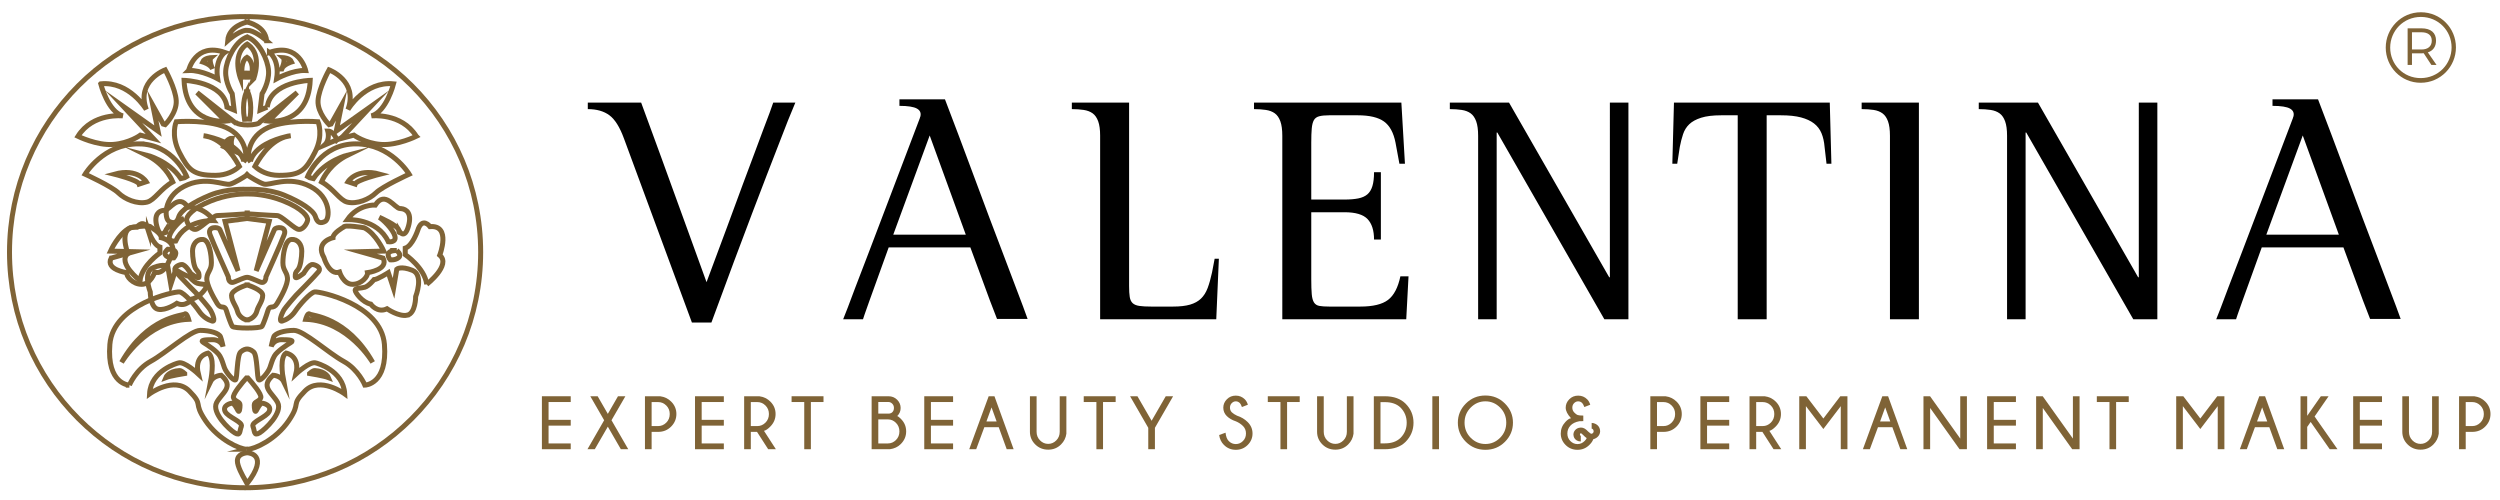 <svg viewBox="0 0 1000 200" xmlns="http://www.w3.org/2000/svg" data-name="Layer 1" id="Layer_1">
  <defs>
    <style>
      .cls-1 {
        fill: none;
        stroke: #7f6336;
        stroke-miterlimit: 10;
        stroke-width: 2px;
      }

      .cls-2 {
        fill: #7f6336;
      }
    </style>
  </defs>
  <path d="M89.35,58.567s1.213-3.243,3.385-3.243c0,0-.967,3.243,1.209,5.198l-4.594-1.955Z" class="cls-1"></path>
  <path d="M62.763,90.601c-1.342-4.793.828-6.267,2.689-6.464.158-.02.308-.031.452-.031,1.933,0,5.558-6.923,9.185-1.298,0,0,6.281-.431,10.396,5.412,0,0-11.12-.647-15.232,8.226,0,0-3.14.429-2.415-2.167.726-2.592,4.595-6.271,5.804-6.923,0,0-7.005,3.032-7.251,4.759-.241,1.734-.241.438-.241.438,0,0-1.931,3.244-3.386-1.952Z" class="cls-1"></path>
  <path d="M67.112,99.693c5.32,0,2.418,3.463,2.418,3.463,0,0-1.935.215-3.14-.871-1.205-1.078.722-2.592.722-2.592Z" class="cls-1"></path>
  <path d="M59.381,92.332s1.931,5.63,4.589,6.493v2.387s-7.251,4.974-7.975,11.031c0,0-9.186-7.139-4.84-10.822,0,0-4.35-11.256,3.631-10.607,0,0,2.898-3.891,4.596,1.519Z" class="cls-1"></path>
  <path d="M63.243,123.716c-3.141-.647-3.141-6.923-3.141-6.923,0,0-3.143-8.01,1.21-9.745,4.349-1.728,5.8-.43,5.8-.43l1.211,7.144,1.929-5.842s4.112,2.588,5.323,2.588c0,0,1.932,2.387,3.383,2.815,1.45.439,3.623.225,3.623,1.087,0,.867-2.657,4.548-5.797,5.197,0,0-2.421,3.463-6.046,1.727,0,0-4.349,3.034-7.496,2.383Z" class="cls-1"></path>
  <g>
    <g>
      <path d="M228.291,158.499v2.312h-8.865v7.127h8.865v2.312h-8.865v7.127h8.865v2.312h-11.53v-21.19h11.53Z" class="cls-2"></path>
      <path d="M234.986,179.689l6.671-11.589-5.537-9.601h2.945l4.064,7.053,4.064-7.053h2.96l-5.551,9.601,6.7,11.589h-2.96l-5.213-9.027-5.213,9.027h-2.93Z" class="cls-2"></path>
      <path d="M260.648,172.753v6.936h-2.665v-21.19h6.067c1.767.236,3.244.953,4.432,2.15,1.384,1.384,2.076,3.04,2.076,4.962,0,1.935-.702,3.608-2.106,5.021-1.404,1.414-3.132,2.12-5.183,2.12h-2.621ZM260.648,160.826v9.601h2.621c1.237,0,2.317-.459,3.24-1.376.922-.919,1.384-2.064,1.384-3.439,0-1.363-.462-2.503-1.384-3.416-.923-.913-2.003-1.369-3.24-1.369h-2.621Z" class="cls-2"></path>
      <path d="M289.534,158.499v2.312h-8.865v7.127h8.865v2.312h-8.865v7.127h8.865v2.312h-11.53v-21.19h11.53Z" class="cls-2"></path>
      <path d="M302.812,172.753h-2.489v6.936h-2.665v-21.19h6.067c1.767.236,3.244.953,4.432,2.15,1.384,1.384,2.076,3.04,2.076,4.962,0,1.935-.712,3.614-2.135,5.036-.942.953-1.777,1.517-2.503,1.693l4.756,7.348h-3.078l-4.462-6.936ZM300.323,160.826v9.601h2.621c1.237,0,2.317-.459,3.24-1.376.922-.919,1.384-2.064,1.384-3.439,0-1.363-.462-2.503-1.384-3.416-.923-.913-2.003-1.369-3.24-1.369h-2.621Z" class="cls-2"></path>
      <path d="M324.35,160.811v18.878h-2.651v-18.878h-5.066v-2.312h12.767v2.312h-5.051Z" class="cls-2"></path>
      <path d="M360.403,167.6c1.374,1.376,2.062,3.033,2.062,4.977,0,1.925-.712,3.599-2.135,5.021-1.149,1.159-2.602,1.855-4.359,2.091h-7.319v-21.19h6.729c1.384,0,2.542.467,3.475,1.399.932.934,1.399,2.028,1.399,3.284,0,1.266-.457,2.352-1.369,3.254.324.08.829.467,1.517,1.163ZM351.317,160.797v4.653h4.27c.579-.059,1.026-.25,1.34-.574.432-.421.648-.987.648-1.693,0-.686-.226-1.256-.677-1.708-.452-.45-.962-.677-1.531-.677h-4.05ZM355.175,177.377c1.227,0,2.299-.459,3.217-1.376.918-.919,1.377-2.059,1.377-3.425,0-1.363-.459-2.507-1.377-3.431-.918-.921-1.99-1.384-3.217-1.384h-3.858v9.616h3.858Z" class="cls-2"></path>
      <path d="M381.234,158.499v2.312h-8.865v7.127h8.865v2.312h-8.865v7.127h8.865v2.312h-11.53v-21.19h11.53Z" class="cls-2"></path>
      <path d="M397.781,158.499l7.672,21.19h-2.768l-3.195-8.806h-5.758l-3.254,8.806h-2.783l7.775-21.19h2.312ZM398.649,168.586l-2.032-5.625-2.047,5.625h4.079Z" class="cls-2"></path>
      <path d="M423.884,158.499h2.665v14.99c-.226,1.66-.938,3.088-2.135,4.285-1.384,1.395-3.098,2.091-5.139,2.091-2.062,0-3.794-.705-5.198-2.112-1.404-1.409-2.106-3.08-2.106-5.015v-14.239h2.665v14.239c0,1.355.461,2.497,1.384,3.425.922.928,2.007,1.391,3.254,1.391,1.237,0,2.314-.463,3.232-1.391.918-.928,1.377-2.07,1.377-3.425v-14.239Z" class="cls-2"></path>
      <path d="M441.211,160.811v18.878h-2.651v-18.878h-5.066v-2.312h12.767v2.312h-5.051Z" class="cls-2"></path>
      <path d="M459.303,171.119l-7.274-12.62h2.945l5.669,9.807,5.654-9.807h2.945l-7.274,12.62v8.57h-2.665v-8.57Z" class="cls-2"></path>
      <path d="M494.37,168.542c-1.522-.501-2.744-1.212-3.667-2.135-.923-.921-1.384-2.036-1.384-3.343,0-1.275.479-2.398,1.436-3.364.957-.968,2.147-1.452,3.571-1.452,1.404,0,2.606.496,3.608,1.487.52.511.928,1.228,1.222,2.15l-2.385.928c-.294-.795-.56-1.311-.795-1.546-.481-.49-1.031-.736-1.649-.736-.609,0-1.151.238-1.627.715-.476.475-.714,1.081-.714,1.817,0,.728.245,1.346.736,1.855.51.492,1.208.942,2.091,1.355,1.688.551,3.102,1.395,4.241,2.533,1.305,1.296,1.958,2.827,1.958,4.594s-.646,3.296-1.936,4.588c-1.291,1.29-2.874,1.935-4.749,1.935-1.885,0-3.48-.663-4.786-1.988-1.021-1.01-1.649-2.32-1.885-3.932l2.562-.928c.157,1.542.594,2.665,1.311,3.372.785.787,1.718,1.178,2.798,1.178,1.09,0,2.039-.404,2.849-1.214s1.215-1.813,1.215-3.012c0-1.197-.398-2.194-1.193-2.989-.805-.795-1.748-1.418-2.827-1.87Z" class="cls-2"></path>
      <path d="M514.834,160.811v18.878h-2.651v-18.878h-5.066v-2.312h12.767v2.312h-5.051Z" class="cls-2"></path>
      <path d="M538.743,158.499h2.665v14.99c-.226,1.66-.938,3.088-2.135,4.285-1.384,1.395-3.098,2.091-5.139,2.091-2.062,0-3.794-.705-5.198-2.112-1.404-1.409-2.106-3.08-2.106-5.015v-14.239h2.665v14.239c0,1.355.461,2.497,1.384,3.425.922.928,2.007,1.391,3.254,1.391,1.237,0,2.314-.463,3.232-1.391.918-.928,1.377-2.07,1.377-3.425v-14.239Z" class="cls-2"></path>
      <path d="M554.008,158.499c3.534.021,6.282,1.016,8.246,2.989,2.1,2.12,3.151,4.653,3.151,7.598,0,2.974-1.07,5.537-3.21,7.687-1.924,1.925-4.653,2.897-8.187,2.916h-4.476v-21.19h4.476ZM552.197,160.855v16.492h1.796c2.631,0,4.697-.726,6.199-2.179,1.659-1.658,2.489-3.686,2.489-6.082,0-2.375-.83-4.403-2.489-6.082-1.502-1.433-3.569-2.15-6.199-2.15h-1.796Z" class="cls-2"></path>
      <path d="M575.605,158.499v21.19h-2.665v-21.19h2.665Z" class="cls-2"></path>
      <path d="M601.981,161.415c2.135,2.142,3.203,4.689,3.203,7.642,0,2.974-1.068,5.53-3.203,7.666s-4.744,3.202-7.827,3.202c-3.073,0-5.677-1.067-7.812-3.202s-3.203-4.691-3.203-7.666c0-2.954,1.068-5.501,3.203-7.642,2.135-2.139,4.739-3.21,7.812-3.21,3.082,0,5.691,1.071,7.827,3.21ZM594.154,160.531c-2.258,0-4.211.827-5.861,2.482-1.649,1.653-2.474,3.669-2.474,6.044,0,2.396.825,4.418,2.474,6.067s3.602,2.474,5.861,2.474c2.268,0,4.226-.825,5.875-2.474s2.474-3.671,2.474-6.067c0-2.375-.825-4.39-2.474-6.044-1.649-1.655-3.608-2.482-5.875-2.482Z" class="cls-2"></path>
      <path d="M636.657,169.161c.589.011,1.158.168,1.708.471.815.463,1.34,1.13,1.576,2.003.078.286.118.566.118.839,0,.53-.138,1.041-.412,1.531-.462.806-1.252,1.38-2.371,1.723-.206.688-.707,1.424-1.502,2.209-1.306,1.325-2.901,1.988-4.786,1.988-1.875,0-3.458-.646-4.749-1.935-1.291-1.292-1.936-2.821-1.936-4.588,0-1.756.619-3.299,1.855-4.624.864-.921,1.615-1.418,2.253-1.487-1.424-1.521-2.135-2.93-2.135-4.226,0-1.275.479-2.398,1.436-3.364.957-.968,2.143-1.452,3.556-1.452,1.423,0,2.626.496,3.608,1.487.53.511.937,1.228,1.222,2.15l-2.356.928c-.304-.795-.594-1.329-.869-1.605-.452-.45-.987-.677-1.605-.677-.609,0-1.151.238-1.627.715-.476.475-.714,1.081-.714,1.817s.25,1.372.751,1.908c.501.534.947.875,1.34,1.022.392.147,1.158.227,2.297.236v2.224l-1.561.029c-1.59.294-2.79.886-3.6,1.775-.81.888-1.215,1.935-1.215,3.143,0,1.199.402,2.203,1.208,3.012.805.81,1.752,1.214,2.842,1.214,1.08,0,2.032-.412,2.857-1.237.442-.442.716-.825.825-1.149-.373-.236-.879-.682-1.517-1.34-.344-.324-.57-.515-.677-.574-.049-.029-.094-.044-.133-.044-.039,0-.069.006-.088.015-.069.021-.133.08-.191.177-.059.118-.088.227-.088.324,0,.069.005.139.015.206.049.147.108.242.177.28.019.011.068.015.147.015v2.268h-.147c-.481,0-.952-.122-1.414-.368-.668-.383-1.1-.942-1.296-1.679-.069-.244-.103-.486-.103-.722,0-.442.118-.873.353-1.296.412-.686,1.011-1.142,1.796-1.369.294-.078.579-.118.854-.118.54,0,1.04.139,1.502.412.392.217.878.629,1.458,1.237.432.393.736.639.913.736.118.069.226.103.324.103.059,0,.127-.015.206-.044.226-.059.407-.2.545-.427.098-.185.147-.372.147-.56,0-.097-.02-.206-.059-.324-.079-.284-.226-.49-.442-.619-.088-.038-.187-.063-.294-.074v-2.297Z" class="cls-2"></path>
      <path d="M662.8,172.753v6.936h-2.665v-21.19h6.067c1.767.236,3.244.953,4.432,2.15,1.384,1.384,2.076,3.04,2.076,4.962,0,1.935-.702,3.608-2.106,5.021-1.404,1.414-3.132,2.12-5.183,2.12h-2.621ZM662.8,160.826v9.601h2.621c1.237,0,2.317-.459,3.24-1.376.922-.919,1.384-2.064,1.384-3.439,0-1.363-.462-2.503-1.384-3.416-.923-.913-2.003-1.369-3.24-1.369h-2.621Z" class="cls-2"></path>
      <path d="M691.686,158.499v2.312h-8.865v7.127h8.865v2.312h-8.865v7.127h8.865v2.312h-11.53v-21.19h11.53Z" class="cls-2"></path>
      <path d="M704.963,172.753h-2.489v6.936h-2.665v-21.19h6.067c1.767.236,3.244.953,4.432,2.15,1.384,1.384,2.076,3.04,2.076,4.962,0,1.935-.712,3.614-2.135,5.036-.942.953-1.777,1.517-2.503,1.693l4.756,7.348h-3.078l-4.462-6.936ZM702.475,160.826v9.601h2.621c1.237,0,2.317-.459,3.24-1.376.922-.919,1.384-2.064,1.384-3.439,0-1.363-.462-2.503-1.384-3.416-.923-.913-2.003-1.369-3.24-1.369h-2.621Z" class="cls-2"></path>
      <path d="M738.974,158.499v21.19h-2.665v-17.229l-6.965,9.144-6.98-9.144v17.229h-2.665v-21.19h2.842l6.803,8.909,6.788-8.909h2.842Z" class="cls-2"></path>
      <path d="M755.241,158.499l7.672,21.19h-2.768l-3.195-8.806h-5.758l-3.254,8.806h-2.783l7.775-21.19h2.312ZM756.11,168.586l-2.032-5.625-2.047,5.625h4.079Z" class="cls-2"></path>
      <path d="M772.023,158.499l12.075,16.934v-16.934h2.665v21.19h-2.945l-11.765-16.507v16.507h-2.665v-21.19h2.636Z" class="cls-2"></path>
      <path d="M806.372,158.499v2.312h-8.865v7.127h8.865v2.312h-8.865v7.127h8.865v2.312h-11.53v-21.19h11.53Z" class="cls-2"></path>
      <path d="M817.087,158.499l12.075,16.934v-16.934h2.665v21.19h-2.945l-11.765-16.507v16.507h-2.665v-21.19h2.636Z" class="cls-2"></path>
      <path d="M846.445,160.811v18.878h-2.651v-18.878h-5.066v-2.312h12.767v2.312h-5.051Z" class="cls-2"></path>
      <path d="M889.757,158.499v21.19h-2.665v-17.229l-6.965,9.144-6.98-9.144v17.229h-2.665v-21.19h2.842l6.803,8.909,6.788-8.909h2.842Z" class="cls-2"></path>
      <path d="M906.024,158.499l7.672,21.19h-2.768l-3.195-8.806h-5.758l-3.254,8.806h-2.783l7.775-21.19h2.312ZM906.893,168.586l-2.032-5.625-2.047,5.625h4.079Z" class="cls-2"></path>
      <path d="M931.435,158.499l-5.596,8.099,9.159,13.091h-3.107l-7.628-10.911-1.384,1.988v8.924h-2.665v-21.19h2.665v7.834l5.463-7.834h3.092Z" class="cls-2"></path>
      <path d="M952.797,158.499v2.312h-8.865v7.127h8.865v2.312h-8.865v7.127h8.865v2.312h-11.53v-21.19h11.53Z" class="cls-2"></path>
      <path d="M972.833,158.499h2.665v14.99c-.226,1.66-.938,3.088-2.135,4.285-1.384,1.395-3.098,2.091-5.139,2.091-2.062,0-3.794-.705-5.198-2.112-1.404-1.409-2.106-3.08-2.106-5.015v-14.239h2.665v14.239c0,1.355.461,2.497,1.384,3.425.922.928,2.007,1.391,3.254,1.391,1.237,0,2.314-.463,3.232-1.391.918-.928,1.377-2.07,1.377-3.425v-14.239Z" class="cls-2"></path>
      <path d="M986.287,172.753v6.936h-2.665v-21.19h6.067c1.767.236,3.244.953,4.432,2.15,1.384,1.384,2.076,3.04,2.076,4.962,0,1.935-.702,3.608-2.106,5.021-1.404,1.414-3.132,2.12-5.183,2.12h-2.621ZM986.287,160.826v9.601h2.621c1.237,0,2.317-.459,3.24-1.376.922-.919,1.384-2.064,1.384-3.439,0-1.363-.462-2.503-1.384-3.416-.923-.913-2.003-1.369-3.24-1.369h-2.621Z" class="cls-2"></path>
    </g>
    <path d="M982.376,18.964c0,7.676-6.18,14.144-14.1,14.144-7.883,0-13.981-6.386-13.981-14.062,0-7.67,6.142-14.144,14.062-14.144,7.883,0,14.018,6.349,14.018,14.062ZM980.635,18.964c0-6.718-5.353-12.19-12.278-12.19-6.968,0-12.278,5.553-12.278,12.271,0,6.724,5.266,12.196,12.196,12.196,6.968,0,12.359-5.56,12.359-12.278ZM971.137,20.955l3.481,5.021h-2.072l-3.068-4.689c-.294.044-.582.044-.87.044h-3.819v4.646h-1.741v-14.644h5.56c3.732,0,5.804,1.784,5.804,4.896,0,2.404-1.158,4.063-3.275,4.727ZM968.608,19.797c2.567,0,4.101-1.29,4.101-3.525,0-2.198-1.534-3.362-4.101-3.362h-3.819v6.887h3.819Z" class="cls-2"></path>
    <g>
      <path d="M249.563,55.356c-1.649-4.509-3.578-7.589-5.79-9.238-2.212-1.647-5.097-2.472-8.653-2.472v-2.603h21.34c.866,2.43,2.428,6.681,4.684,12.752.954,2.602,2.082,5.683,3.383,9.238,1.301,3.558,2.818,7.742,4.554,12.556,1.734,4.815,3.729,10.302,5.986,16.461,2.255,6.16,4.769,13.099,7.547,20.818,3.123-8.327,5.876-15.721,8.262-22.185,2.385-6.461,4.489-12.166,6.311-17.111s3.404-9.174,4.749-12.687c1.344-3.513,2.45-6.483,3.318-8.913,2.167-5.638,3.513-9.281,4.034-10.93h8.848c-1.649,3.818-3.949,9.586-6.897,17.306-1.301,3.297-2.797,7.157-4.489,11.58-1.691,4.424-3.643,9.521-5.855,15.289-2.212,5.77-4.664,12.276-7.352,19.517-2.689,7.245-5.682,15.334-8.978,24.267h-7.807l-27.195-73.647Z"></path>
      <path d="M377.991,39.742c3.816,9.976,7.176,18.889,10.084,26.74,2.905,7.852,5.485,14.768,7.742,20.753,2.255,5.986,4.207,11.126,5.855,15.419,1.647,4.293,3.035,7.96,4.164,10.996,2.687,7.026,4.424,11.668,5.204,13.923h-12.231c-1.129-2.863-2.082-5.336-2.862-7.417-.781-2.082-1.627-4.38-2.538-6.897-.911-2.515-1.756-4.814-2.538-6.896-.78-2.083-1.691-4.554-2.733-7.417h-32.66c-6.854,18.913-10.279,28.497-10.279,28.756h-7.938c.521-1.214,1.127-2.753,1.822-4.619.693-1.865,1.712-4.575,3.058-8.133,1.344-3.556,3.166-8.306,5.465-14.249,2.298-5.941,5.095-13.292,8.393-22.054,3.295-8.761,7.286-19.259,11.971-31.489,0-.173.043-.303.13-.39.433-1.475,0-2.58-1.301-3.318-1.302-.736-3.643-1.107-7.027-1.107v-2.602h18.217ZM357.302,93.872h29.017l-14.443-39.687-14.573,39.687Z"></path>
      <path d="M440.057,54.316c0-2.428-.26-4.36-.781-5.79-.521-1.431-1.258-2.493-2.212-3.188-.956-.693-2.147-1.149-3.578-1.366-1.431-.216-3.015-.325-4.749-.325v-2.603h22.901v73.388c0,1.822.085,3.275.26,4.359.173,1.085.563,1.909,1.171,2.473.606.565,1.496.933,2.667,1.105,1.171.175,2.753.261,4.749.261h8.718c2.775,0,5.052-.261,6.831-.781,1.777-.521,3.231-1.321,4.359-2.406,1.127-1.084,2.017-2.493,2.667-4.229.65-1.734,1.236-3.816,1.756-6.246l1.041-5.465h1.691l-1.041,24.202h-46.453V54.316Z"></path>
      <path d="M512.922,54.316c0-2.428-.26-4.36-.78-5.79-.521-1.431-1.258-2.493-2.212-3.188-.956-.693-2.147-1.149-3.578-1.366-1.431-.216-3.015-.325-4.749-.325v-2.603h58.944l1.431,24.463h-2.212l-1.562-8.458c-.78-3.99-2.321-6.809-4.619-8.458-2.299-1.647-5.79-2.473-10.474-2.473h-11.45c-1.649,0-2.972.13-3.969.39-.998.261-1.714.78-2.147,1.562-.435.78-.716,1.886-.846,3.317-.13,1.431-.195,3.318-.195,5.661v22.771h13.272c2.167,0,4.011-.15,5.53-.455,1.517-.303,2.733-.846,3.643-1.626.911-.781,1.581-1.887,2.017-3.318.433-1.431.65-3.273.65-5.53h2.733v26.935h-2.733c0-3.643-.868-6.376-2.603-8.197-1.736-1.822-4.814-2.733-9.238-2.733h-13.272v26.804c0,2.517.065,4.511.195,5.986.13,1.476.433,2.581.911,3.317.475.738,1.191,1.194,2.147,1.366.954.175,2.255.261,3.904.261h12.491c5.03,0,8.718-.889,11.06-2.667,2.342-1.778,3.989-4.923,4.944-9.434h3.253l-.911,17.175h-49.575V54.316Z"></path>
      <path d="M591.253,54.316c0-2.428-.26-4.36-.781-5.79-.52-1.431-1.258-2.493-2.212-3.188-.956-.693-2.147-1.149-3.578-1.366-1.431-.216-3.015-.325-4.749-.325v-2.603h23.682l40.076,69.875h.26V41.043h7.417v86.659h-9.629l-42.809-74.688h-.26v74.688h-7.417V54.316Z"></path>
      <path d="M695.086,127.703V46.118h-6.636c-3.298,0-5.965.325-8.002.976-2.039.65-3.623,1.519-4.749,2.602-1.129,1.085-1.952,2.408-2.472,3.969-.521,1.562-.956,3.253-1.301,5.075l-1.041,6.766h-1.952l.65-24.463h62.327l.65,24.463h-1.952l-.781-6.766c-.175-2.082-.585-3.903-1.236-5.465-.65-1.561-1.649-2.863-2.993-3.903-1.346-1.041-3.08-1.842-5.204-2.408-2.127-.563-4.794-.846-8.003-.846h-5.725v81.584h-11.581Z"></path>
      <path d="M755.982,54.316c0-2.428-.26-4.36-.781-5.79-.521-1.431-1.258-2.493-2.212-3.188-.956-.693-2.127-1.149-3.513-1.366-1.389-.216-2.993-.325-4.815-.325v-2.603h22.901v86.659h-11.58V54.316Z"></path>
      <path d="M802.824,54.316c0-2.428-.26-4.36-.781-5.79-.52-1.431-1.258-2.493-2.212-3.188-.956-.693-2.147-1.149-3.578-1.366-1.431-.216-3.015-.325-4.749-.325v-2.603h23.682l40.076,69.875h.26V41.043h7.417v86.659h-9.629l-42.809-74.688h-.26v74.688h-7.417V54.316Z"></path>
      <path d="M927.217,39.742c3.816,9.976,7.176,18.889,10.084,26.74,2.905,7.852,5.485,14.768,7.742,20.753,2.255,5.986,4.207,11.126,5.855,15.419,1.647,4.293,3.035,7.96,4.164,10.996,2.687,7.026,4.424,11.668,5.204,13.923h-12.231c-1.129-2.863-2.082-5.336-2.862-7.417-.781-2.082-1.627-4.38-2.538-6.897-.911-2.515-1.756-4.814-2.538-6.896-.78-2.083-1.691-4.554-2.733-7.417h-32.66c-6.854,18.913-10.279,28.497-10.279,28.756h-7.938c.521-1.214,1.127-2.753,1.822-4.619.693-1.865,1.712-4.575,3.058-8.133,1.344-3.556,3.166-8.306,5.465-14.249,2.298-5.941,5.095-13.292,8.393-22.054,3.295-8.761,7.286-19.259,11.971-31.489,0-.173.043-.303.13-.39.433-1.475,0-2.58-1.301-3.318-1.302-.736-3.643-1.107-7.027-1.107v-2.602h18.217ZM906.528,93.872h29.017l-14.443-39.687-14.573,39.687Z"></path>
    </g>
    <path d="M166.518,54.518s-7.547,3.73-14.053,3.26c-6.508-.463-10.933-3.728-10.933-3.728l-5.204,1.398,11.965-12.818-13.789,9.79,2.085-10.258-4.172,7.462-.781.23s-4.682-4.661-4.426-9.556c.266-4.893,4.426-12.354,4.426-12.354,0,0,11.719,4.429,7.554,15.849,0,0,6.766-11.42,18.225-10.257,0,0-2.863,11.193-8.854,12.819,0,0,11.976-1.397,17.956,8.163Z" class="cls-1"></path>
    <path d="M99.352,63.382s-.779-7.469,6.51-11.66c7.29-4.202,21.348-3.029,21.348-3.029,0,0,2.345,5.357-1.295,12.348-3.648,6.999-5.474,9.098-14.322,9.098-4.583,0-7.696-1.816-9.629-3.565,1.066-2.079,5.38-9.732,12.045-11.812,1.377-.338,2.271-.476,2.271-.476-.781.081-1.544.251-2.271.476-4.014.985-12.127,3.696-13.873,9.777l.125.212c-.609-.799-.908-1.368-.908-1.368Z" class="cls-1"></path>
    <path d="M134.768,55.913l-4.951,2.106c2.341-2.106,1.298-5.599,1.298-5.599,2.347,0,3.652,3.493,3.652,3.493Z" class="cls-1"></path>
    <path d="M142.31,57.544c-14.053,0-19.264,13.059-19.264,13.059l.778.465c.544.084,1.064.207,1.553.345,4.76-7.169,13.814-9.434,13.814-9.434-6.809,3.326-9.686,8.69-10.588,10.774,4.86,2.697,7.279,7.38,10.328,8.102,3.902.938,8.85-1.165,11.453-3.723,2.602-2.567,13.284-7.462,13.284-7.462,0,0-7.293-12.126-21.356-12.126ZM151.939,69.67s-9.37,2.333-9.888,3.964l-2.861-.943s3.379-5.587,12.749-3.021Z" class="cls-1"></path>
    <path d="M141.014,113.724c-3.646,0-5.207-4.89-5.207-4.89-4.172,1.392-6.252-5.835-6.252-5.835-3.64-6.293,3.637-7.92,3.637-7.92,0-1.865,4.175-4.197,4.175-4.197.26-1.166,8.333.237,8.333.237,4.682,2.327,7.809,9.32,7.809,9.32l-9.369.233,9.107,2.571c2.347,4.661-6.251,5.825-6.251,5.825.266,1.398-2.337,4.656-5.983,4.656Z" class="cls-1"></path>
    <path d="M138.93,87.852c4.425-6.293,11.184-5.83,11.184-5.83,3.91-6.059,7.821,1.398,9.901,1.398.157,0,.32.012.486.033,2.013.212,4.345,1.799,2.897,6.962-1.562,5.596-3.65,2.102-3.65,2.102,0,0,0,1.395-.251-.472-.263-1.86-7.805-5.125-7.805-5.125,1.293.702,5.463,4.665,6.243,7.457.781,2.796-2.606,2.334-2.606,2.334-4.426-9.556-16.399-8.859-16.399-8.859Z" class="cls-1"></path>
    <path d="M158.716,100.208s2.081,1.63.781,2.791c-1.301,1.171-3.385.939-3.385.939,0,0-3.128-3.73,2.604-3.73Z" class="cls-1"></path>
    <path d="M170.689,113.724c-.781-6.523-8.592-11.881-8.592-11.881v-2.571c2.866-.929,4.951-6.993,4.951-6.993,1.821-5.827,4.946-1.636,4.946-1.636,8.589-.698,3.905,11.425,3.905,11.425,4.683,3.967-5.21,11.655-5.21,11.655Z" class="cls-1"></path>
    <path d="M162.878,126.082c-3.381.701-8.065-2.567-8.065-2.567-3.911,1.87-6.513-1.86-6.513-1.86-3.379-.699-6.25-4.663-6.25-5.597,0-.928,2.341-.698,3.905-1.171,1.566-.461,3.648-3.032,3.648-3.032,1.298,0,5.725-2.788,5.725-2.788l2.086,6.292,1.301-7.695s1.56-1.398,6.248.463c4.686,1.869,1.305,10.496,1.305,10.496,0,0,0,6.76-3.39,7.457Z" class="cls-1"></path>
    <path d="M107.776,20.967s4.104,2.694,2.878,10.523c0,0,6.42-3.546,11.613-3.299,0,0-2.597-11.383-14.491-7.224ZM112.703,27.575s1.634-3.547.543-4.525c0,0,2.736.125,3.414,1.712,0,0-3.278.978-3.957,2.813Z" class="cls-1"></path>
    <path d="M106.906,42.861l-2.861,1.171.779-6.535s2.863-4.423,2.6-9.089c-.252-4.622-3.844-11.771-8.231-13.473l-.307-.178-.462.2-.004.021c-4.34,1.768-7.885,8.843-8.137,13.431-.261,4.666,2.602,9.089,2.602,9.089l.783,6.535-2.867-1.171c-1.302-10.258-17.183-10.722-17.183-10.722.784,18.181,16.665,16.324,16.665,16.324l-11.456-11.43,15.359,12.123h.32c.609.476,2.423.825,4.591.825,2.608,0,4.727-.502,4.809-1.133l14.971-11.814-11.453,11.43s15.883,1.858,16.665-16.324c0,0-15.884.465-17.183,10.722ZM98.61,36.8v-.073h.486v.073s2.011,3.844.832,10.86c-.273-.014-.549-.017-.832-.017-.462,0-.894.017-1.312.047-1.188-7.031.826-10.89.826-10.89ZM101.467,31.463c0-.685-1.322-.659-1.99-.599h-1.247c-.667-.06-1.986-.086-1.986.599,0,0-3.574-9.073,2.034-13.449l.607-.372.371.237c5.853,4.323,2.211,13.584,2.211,13.584Z" class="cls-1"></path>
    <path d="M40.295,33.536c11.455-1.163,18.226,10.257,18.226,10.257-4.175-11.42,7.55-15.849,7.55-15.849,0,0,4.159,7.462,4.42,12.354.264,4.896-4.42,9.556-4.42,9.556l-.789-.23-4.16-7.462,2.078,10.258-13.793-9.79,11.974,12.818-5.209-1.398s-4.423,3.264-10.936,3.728c-6.505.47-14.058-3.26-14.058-3.26,5.991-9.56,17.968-8.163,17.968-8.163-5.992-1.627-8.853-12.819-8.853-12.819Z" class="cls-1"></path>
    <path d="M91.841,51.722c7.294,4.191,6.516,11.66,6.516,11.66,0,0-.295.57-.915,1.368l.13-.212c-1.744-6.08-9.862-8.791-13.875-9.777-.731-.226-1.48-.396-2.269-.476,0,0,.899.138,2.269.476,6.673,2.08,10.982,9.733,12.048,11.812-1.938,1.749-5.045,3.565-9.629,3.565-8.852,0-10.676-2.098-14.323-9.098-3.642-6.99-1.301-12.348-1.301-12.348,0,0,14.061-1.173,21.349,3.029Z" class="cls-1"></path>
    <path d="M55.391,57.544c-14.058,0-21.349,12.126-21.349,12.126,0,0,10.682,4.895,13.28,7.462,2.605,2.558,7.549,4.661,11.46,3.723,3.039-.723,5.466-5.404,10.325-8.102-.905-2.084-3.781-7.448-10.586-10.774,0,0,9.052,2.265,13.808,9.434.499-.138,1.01-.26,1.548-.345l.789-.465s-5.218-13.059-19.276-13.059ZM58.521,72.691l-2.869.943c-.516-1.631-9.893-3.964-9.893-3.964,9.372-2.567,12.763,3.021,12.763,3.021Z" class="cls-1"></path>
    <path d="M44.455,103.243l9.118-2.571-9.373-.233s3.122-6.992,7.81-9.32c0,0,8.07-1.403,8.33-.237,0,0,4.169,2.333,4.169,4.197,0,0,7.284,1.627,3.642,7.92,0,0-2.084,7.227-6.248,5.835,0,0-1.563,4.89-5.204,4.89-3.651,0-6.252-3.258-5.992-4.656,0,0-8.594-1.165-6.252-5.825Z" class="cls-1"></path>
    <path d="M71.529,86.688c-.774,2.566-2.08,2.796-3.899,1.862-1.816-.928-2.606-9.554,5.987-13.985,8.594-4.427,16.144-.234,18.488-.931,1.99-.596,5.281-2.697,6.232-3.318l.478-.515.465.455c.833.544,4.271,2.765,6.325,3.378,2.343.697,9.893-3.496,18.484.931,8.589,4.431,7.808,13.057,5.987,13.985-1.819.934-3.122.704-3.903-1.862-.787-2.568-5.732-5.834-12.496-8.626-6.603-2.725-14.413-2.353-14.807-2.33h-.039c-.388-.023-8.204-.395-14.801,2.33-6.766,2.792-11.711,6.058-12.501,8.626Z" class="cls-1"></path>
    <path d="M78.826,91.586c2.083-.942,6.507-5.362,8.065-5.362,1.539,0,11.572-.671,11.959-.704.395.033,10.428.704,11.961.704,1.56,0,5.989,4.42,8.066,5.362,2.086.931,3.91-2.101,4.169-3.504.26-1.393-2.083-4.661-9.633-7.686-6.805-2.728-12.741-2.813-13.857-2.8h-1.817c-1.779.022-7.256.318-13.451,2.8-7.55,3.026-9.887,6.293-9.631,7.686.257,1.403,2.08,4.436,4.169,3.504ZM98.85,85.179h.005l-.005.06v-.06Z" class="cls-1"></path>
    <path d="M91.32,110.7s-5.986-13.287-7.29-16.787c-1.305-3.497,3.384-3.268,3.905-2.092.521,1.161,7.29,16.542,7.29,16.542l-5.203-19.812,8.81-1.153v-.018l.019.005.019-.005v.018l8.817,1.153-5.211,19.812s6.773-15.38,7.292-16.542c.52-1.176,5.213-1.405,3.91,2.092-1.306,3.5-7.289,16.787-7.289,16.787,0,0,0,3.025-2.343,2.098-2.333-.926-4.149-1.855-5.194-1.869-1.038.014-2.862.943-5.183,1.869-2.347.927-2.347-2.098-2.347-2.098Z" class="cls-1"></path>
    <path d="M98.85,127.946h-.019v-.005c-1.298-.026-3.351-1.414-3.864-3.489-.516-2.098-2.343-3.963-2.343-6.296,0-2.255,5.824-4.066,6.208-4.188v-.005h.039v.005c.386.122,6.209,1.933,6.209,4.188,0,2.333-1.818,4.197-2.337,6.296-.519,2.075-2.568,3.463-3.872,3.489v.005h-.019Z" class="cls-1"></path>
    <path d="M51.75,154.054s2.596-6.295,8.59-9.556c5.988-3.264,15.88-12.35,19.785-12.35s7.551,1.161,8.07,2.567c.53,1.395,1.043,3.962,1.043,3.962,0,0-.782-2.805-4.164-2.805-3.387,0-5.209.239-3.646,1.171,1.563.934,5.464,3.495,6.507,5.356,1.042,1.867,1.042,2.567,1.823,4.665.785,2.101,3.646,5.362,4.428,4.893.781-.465.52-9.787,2.079-11.189,1.137-1.016,2.124-1.162,2.586-1.169.462.008,1.453.153,2.59,1.169,1.558,1.401,1.302,10.724,2.083,11.189.776.469,3.644-2.791,4.425-4.893.784-2.098.784-2.799,1.819-4.665,1.044-1.861,4.955-4.422,6.512-5.356,1.56-.931-.265-1.171-3.644-1.171-3.386,0-4.172,2.805-4.172,2.805,0,0,.528-2.567,1.045-3.962.519-1.405,4.169-2.567,8.068-2.567,3.908,0,13.801,9.086,19.792,12.35,5.987,3.262,8.589,9.556,8.589,9.556,0,0,9.118-.235,7.809-16.314-1.301-16.084-26.03-21.22-27.85-20.977-1.826.23-6.25,5.363-7.814,7.691-1.56,2.33-3.65,3.494-5.206,3.961-1.562.469-.259-2.8.519-4.194.786-1.398,4.944-6.063,4.944-6.063,0,0,8.075-8.159,9.119-9.56,1.04-1.395-.781-2.561-2.35-2.796-1.555-.225-3.642,3.497-3.642,3.497,0,0-3.384,2.803-3.384,1.402s0-1.631,1.043-2.796c1.037-1.169,1.556-4.904,1.556-7.465,0-2.563-1.556-4.891-4.159-4.661-2.607.233-3.388,6.291-3.388,9.326,0,3.025,1.57,3.493,1.824,6.059.259,2.561-2.605,7.691-4.165,10.258-1.562,2.561-2.863.234-3.644,2.799-.779,2.563-1.824,5.362-2.343,6.293-.524.933-11.421.933-11.939,0-.522-.931-1.565-3.73-2.342-6.293-.785-2.564-2.088-.237-3.651-2.799-1.558-2.567-4.419-7.697-4.167-10.258.265-2.567,1.827-3.035,1.827-6.059,0-3.035-.778-9.093-3.378-9.326-2.608-.23-4.167,2.098-4.167,4.661,0,2.561.515,6.296,1.558,7.465,1.038,1.165,1.038,1.394,1.038,2.796s-3.384-1.402-3.384-1.402c0,0-2.084-3.722-3.646-3.497-1.557.235-3.386,1.401-2.343,2.796,1.045,1.401,9.115,9.56,9.115,9.56,0,0,4.164,4.664,4.943,6.063.784,1.394,2.083,4.663.525,4.194-1.563-.467-3.639-1.63-5.209-3.961-1.563-2.328-5.987-7.46-7.811-7.691-1.816-.243-26.555,4.893-27.853,20.977-1.302,16.079,7.81,16.314,7.81,16.314ZM122.267,127.716s.779-2.801,1.565-2.103c.776.704,14.836.934,25.25,19.35,0,0-9.637-16.55-26.815-17.247ZM48.624,144.963c10.413-18.416,24.469-18.646,25.254-19.35.78-.698,1.558,2.103,1.558,2.103-17.179.697-26.812,17.247-26.812,17.247Z" class="cls-1"></path>
    <path d="M98.61,179.69l.24-.063.246.063c2.603,0,11.191-3.725,16.402-11.411,5.202-7.694.516-5.831,6.51-11.893,5.986-6.061,15.879,1.163,15.879,1.163-.519-9.553-11.455-12.349-11.455-12.349-2.343-.938-8.075,4.424-8.075,4.424,1.823-7.458-3.907-8.392-3.907-8.392-2.462,1.534-1.61,8.016-.966,11.421-1.167-2.407-4.235-2.557-4.235-2.557-5.462,4.655-.258,6.986,1.824,10.951,2.08,3.962-4.945,10.73-7.286,12.119-2.347,1.405-1.824-.695-2.607-2.562-.779-1.862,5.468-3.729,6.507-6.058,1.046-2.336-2.082-3.262-2.863-3.262-.779,0-1.826,2.094-2.348,3.03-.512.927-.776-.936-.776-2.322,0-1.408,1.824-1.175,2.6-2.81.644-1.335-3.601-6.261-5.16-8.002h-.567c-1.562,1.741-5.804,6.668-5.169,8.002.782,1.635,2.606,1.403,2.606,2.81,0,1.386-.26,3.249-.784,2.322-.518-.936-1.557-3.03-2.34-3.03-.779,0-3.908.926-2.863,3.262,1.043,2.329,7.29,4.196,6.508,6.058-.78,1.867-.264,3.967-2.607,2.562-2.337-1.389-9.369-8.158-7.287-12.119,2.089-3.964,7.287-6.296,1.82-10.951,0,0-3.059.15-4.238,2.557.65-3.404,1.504-9.886-.967-11.421,0,0-5.728.934-3.904,8.392,0,0-5.728-5.362-8.07-4.424,0,0-10.936,2.796-11.456,12.349,0,0,9.888-7.225,15.883-1.163,5.983,6.061,1.299,4.199,6.508,11.893,5.203,7.685,13.797,11.411,16.398,11.411ZM73.878,149.397s-5.727.928-7.55,1.631c0,0,1.042-2.567,5.465-2.801.781-.039,2.085,1.169,2.085,1.169ZM123.832,149.397s1.296-1.208,2.083-1.169c4.422.234,5.462,2.801,5.462,2.801-1.822-.703-7.545-1.631-7.545-1.631Z" class="cls-1"></path>
    <path d="M75.44,28.19c5.189-.247,11.615,3.299,11.615,3.299-1.228-7.829,2.865-10.523,2.865-10.523-11.882-4.159-14.479,7.224-14.479,7.224ZM85.011,27.575c-.688-1.835-3.968-2.813-3.968-2.813.683-1.588,3.415-1.712,3.415-1.712-1.087.978.553,4.525.553,4.525Z" class="cls-1"></path>
    <path d="M106.642,16.289s-3.732-3.347-6.762-4.063c-.452-.089-1.168-.047-1.638-.087-3.095.495-7.178,4.15-7.178,4.15.505-5.888,7.372-7.372,7.767-7.457v-.005l.019.005c.005,0,.019-.005.019-.005v.005c.395.084,7.267,1.569,7.772,7.457Z" class="cls-1"></path>
    <path d="M98.867,181.094c.581.031,9.025.643-.036,12.36l-.711-1.318c-1.12-1.888-3.208-5.691-3.168-7.811.048-2.888,3.429-3.148,3.916-3.235v.004Z" class="cls-1"></path>
    <path d="M96.813,29.486s-.631-4.991,1.994-6.563c0,0,2.896,1.682,1.901,6.563,0,0-2.079-.593-3.895,0Z" class="cls-1"></path>
    <circle r="94.23" cy="100.868" cx="98.032" class="cls-1"></circle>
  </g>
</svg>
